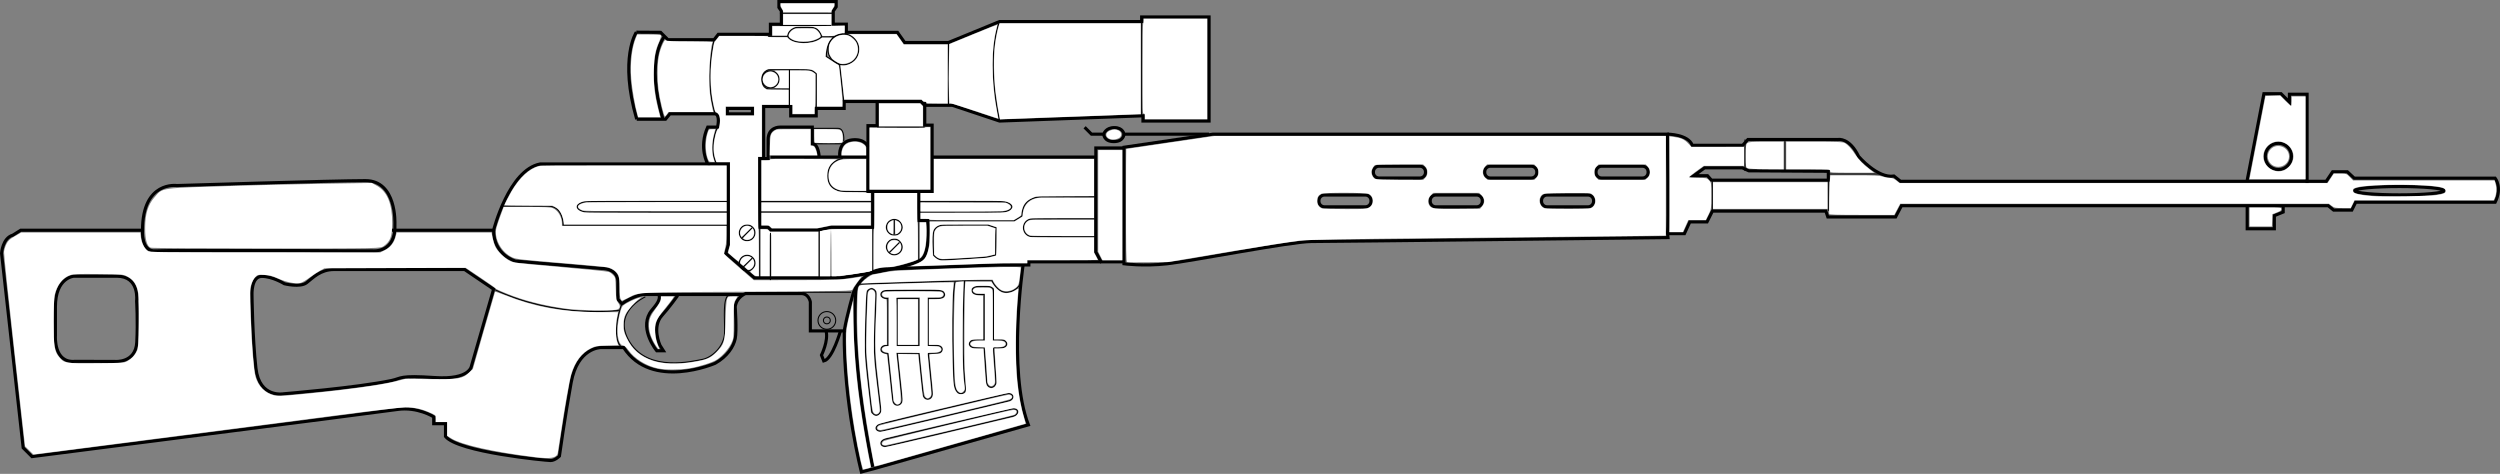 <?xml version="1.0" encoding="UTF-8" standalone="no"?>
<svg
   xmlns:dc="http://purl.org/dc/elements/1.1/"
   xmlns:cc="http://creativecommons.org/ns#"
   xmlns:rdf="http://www.w3.org/1999/02/22-rdf-syntax-ns#"
   xmlns:svg="http://www.w3.org/2000/svg"
   xmlns="http://www.w3.org/2000/svg"
   xmlns:sodipodi="http://sodipodi.sourceforge.net/DTD/sodipodi-0.dtd"
   xmlns:inkscape="http://www.inkscape.org/namespaces/inkscape"
   version="1.1"
   x="0px"
   y="0px"
   width="2406.909"
   height="456.252"
   viewBox="0 0 2406.909 456.252"
   enable-background="new 0 0 2663.467 581.884"
   xml:space="preserve"
   id="svg218"
   sodipodi:docname="weapon_svd.svg"
   inkscape:version="1.0.2-2 (e86c870879, 2021-01-15)"><rect x="0" y="0" width="2406.909" height="456.252" fill="#808080" stroke="none"/><defs
   id="defs222" /><sodipodi:namedview
   pagecolor="#ffffff"
   bordercolor="#666666"
   borderopacity="1"
   objecttolerance="10"
   gridtolerance="10"
   guidetolerance="10"
   inkscape:pageopacity="0"
   inkscape:pageshadow="2"
   inkscape:window-width="1920"
   inkscape:window-height="1017"
   id="namedview220"
   showgrid="false"
   inkscape:zoom="0.30158936"
   inkscape:cx="856.5361"
   inkscape:cy="393.89107"
   inkscape:window-x="-8"
   inkscape:window-y="-8"
   inkscape:window-maximized="1"
   inkscape:current-layer="svg218"
   inkscape:document-rotation="0"
   inkscape:pagecheckerboard="true" />
<g
   id="Layer_1"
   transform="matrix(-1,0,0,1,2525.512,-63.949)">
	<g
   id="g214">
		<g
   id="g196">
			<g
   id="g190">
				<g
   id="g46">
					<path
   style="fill:none;stroke:#000000;stroke-miterlimit:10;opacity:1"
   inkscape:connector-curvature="0"
   id="path2"
   d="M 1346.322,193.1"
   stroke-miterlimit="10" />
					<path
   style="fill:none;stroke:#000000;stroke-width:3;stroke-miterlimit:10;opacity:1"
   inkscape:connector-curvature="0"
   id="path4"
   d="m 920.194,287.652 c -1.263,-3.783 0,-94.553 0,-94.553 h 437.474 l 85.73,12.605 V 317.91 c 0,0 -18.911,2.521 -41.604,0 -22.693,-2.521 -119.771,-21.432 -138.682,-21.432 -18.911,0 -343.48,-3.783 -343.48,-3.783 z"
   stroke-miterlimit="10" />
					<path
   style="fill:none;stroke:#000000;stroke-width:3;stroke-miterlimit:10;opacity:1"
   inkscape:connector-curvature="0"
   id="path6"
   d="m 920.194,193.1 c 0,0 -19.857,0 -23.956,10.713 H 847.7 l -5.042,-5.58 h -86.991 c 0,0 -10.716,-1.982 -19.542,16.299 0,0 -18.28,21.434 -34.039,18.91 l -6.304,5.043 H 285.884 l -6.145,-9.141 h -14.183 l -6.62,6.146 H 123.25 c 0,0 -7.092,8.982 0,23.164 h 134.268 l 3.781,7.566 h 17.493 l 5.201,-4.254 h 49.641 361.201 l 5.674,10.871 h 65.243 l 1.891,-5.672 h 109.211 l 5.2,10.402 h 16.548 l 5.2,11.346 h 16.391"
   stroke-miterlimit="10" />
					<polygon
   style="fill:none;stroke:#000000;stroke-width:3;stroke-miterlimit:10;opacity:1"
   id="polygon8"
   points="881.583,233.125 894.82,233.125 884.419,225.561 848.015,225.561 841.87,228.398 765.28,228.871 765.28,237.381 877.8,237.381 "
   stroke-miterlimit="10" />
					<polyline
   style="fill:none;stroke:#000000;stroke-width:3;stroke-miterlimit:10;opacity:1"
   id="polyline10"
   points="304.323,240.781 304.323,154.645        321.343,154.645 321.343,162.209 329.38,154.174 345.928,154.174 362.002,237.381      "
   stroke-miterlimit="10" />
					<circle
   style="fill:none;stroke:#000000;stroke-width:3;stroke-miterlimit:10;opacity:1"
   id="circle12"
   r="12.607"
   cy="214.533"
   cx="331.98"
   stroke-miterlimit="10" />
					<polyline
   style="fill:none;stroke:#000000;stroke-width:3;stroke-miterlimit:10;opacity:1"
   id="polyline14"
   points="327.331,261.967 327.331,268.111        335.841,271.578 335.841,284.186 362.002,284.186 362.002,261.967      "
   stroke-miterlimit="10" />
					<path
   style="fill:none;stroke:#000000;stroke-width:3;stroke-miterlimit:10;opacity:1"
   inkscape:connector-curvature="0"
   id="path16"
   d="m 258.463,247.547 c 0,2.219 -19.261,4.018 -43.022,4.018 -23.761,0 -43.021,-1.799 -43.021,-4.018 0,-2.223 19.26,-4.02 43.021,-4.02 23.762,0 43.022,1.797 43.022,4.02 z"
   stroke-miterlimit="10" />
					<polyline
   style="fill:none;stroke:#000000;stroke-width:3;stroke-miterlimit:10;opacity:1"
   id="polyline18"
   points="1443.399,206.414 1470.504,206.414        1470.504,306.559 1465.46,316.02 1443.399,316.02      "
   stroke-miterlimit="10" />
					
						<line
   style="fill:none;stroke:#000000;stroke-width:3;stroke-miterlimit:10;opacity:1"
   id="line20"
   y2="215.16"
   x2="1628.095"
   y1="215.16"
   x1="1470.504"
   stroke-miterlimit="10" />
					<path
   style="fill:none;stroke:#000000;stroke-width:3;stroke-miterlimit:10;opacity:1"
   inkscape:connector-curvature="0"
   id="path22"
   d="m 1465.46,316.02 h 69.498 v 3.012 h 27.894 l 110.157,3.92 c 0,0 19.856,-0.941 30.73,22.221 0,0 6.619,22.693 8.982,37.354 h 32.622 v -27.896 c 0,0 1.417,-8.51 9.456,-8.035 h 52.95 c 0,0 8.51,3.094 9.928,12.656 0,0 -1.593,23.254 0,30.785 1.586,7.486 7.565,17.074 19.386,23.691 0,0 60.986,26.475 87.936,-15.129 h 22.221 c 0,0 22.219,0 28.366,33.566 6.146,33.566 11.347,70.916 11.347,70.916 0,0 4.254,4.256 8.51,4.256 4.254,0 88.88,-8.039 101.174,-23.166 V 471.88 h 11.347 v -6.621 c 0,0 15.603,-9.928 34.985,-7.09 19.385,2.836 351.746,45.387 351.746,45.387 l 8.509,-8.512 20.803,-187.219 c 0,0 -0.946,-14.656 -10.874,-17.492 l -7.564,-4.729 H 2388.32"
   stroke-miterlimit="10" />
					<path
   style="fill:none;stroke:#000000;stroke-width:3;stroke-miterlimit:10;opacity:1"
   inkscape:connector-curvature="0"
   id="path24"
   d="m 1540.474,319.031 c 0,0 15.13,101.631 -5.042,153.951 l 148.766,42.234 11.978,3.152 c 0,0 17.336,-66.191 16.547,-135.844"
   stroke-miterlimit="10" />
					<path
   style="fill:none;stroke:#000000;stroke-width:3;stroke-miterlimit:10;opacity:1"
   inkscape:connector-curvature="0"
   id="path26"
   d="m 1716.347,382.525 c 0,0 7.566,27.105 16.074,28.996 l 2.206,-5.676 c 0,0 -6.933,-13.869 -4.411,-23.32"
   stroke-miterlimit="10" />
					<path
   style="fill:none;stroke:#000000;stroke-width:3;stroke-miterlimit:10;opacity:1"
   inkscape:connector-curvature="0"
   id="path28"
   d="m 1809.531,347.467 h 97.187 c 0,0 8.826,1.334 20.174,8.896 l 3.782,-4.449 V 334.93 c 0,0 -0.766,-12.605 17.02,-12.605 l 81.421,-6.979 c 0,0 21.179,-5.627 21.171,-29.742"
   stroke-miterlimit="10" />
					<path
   style="fill:none;stroke:#000000;stroke-width:3;stroke-miterlimit:10;opacity:1"
   inkscape:connector-curvature="0"
   id="path30"
   d="m 2050.285,342.338 21.274,73.752 c 0,0 0.945,13.711 35.459,11.348 34.512,-2.363 31.403,0.689 41.604,2.836 33.508,7.057 103.538,12.764 103.538,12.764 0,0 23.637,4.73 26.948,-24.582 3.31,-29.314 3.781,-70.445 3.781,-70.445 0,0 0.945,-17.965 -9.455,-17.965 -10.401,0 -21.748,7.094 -21.748,7.094 0,0 -15.129,3.779 -21.275,-0.947 -6.145,-4.727 -13.236,-12.766 -26.475,-12.766 -13.239,0 -125.758,0 -125.758,0 z"
   stroke-miterlimit="10" />
					<path
   style="fill:none;stroke:#000000;stroke-width:3;stroke-miterlimit:10;opacity:1"
   inkscape:connector-curvature="0"
   id="path32"
   d="m 2393.994,353.844 c 0,0 -3.149,-23.955 18.911,-23.955 22.062,0 41.604,0 41.604,0 0,0 17.65,1.359 17.65,29.361 0,28.002 0,28.002 0,28.002 0,0 1.889,26.477 -18.912,24.586 l -38.449,0.096 c 0,0 -19.852,1.795 -20.957,-18.379 -1.109,-20.172 0.153,-39.711 0.153,-39.711 z"
   stroke-miterlimit="10" />
					<path
   style="fill:none;stroke:#000000;stroke-width:3;stroke-miterlimit:10;opacity:1"
   inkscape:connector-curvature="0"
   id="path34"
   d="m 2145.312,279.459 c 0,0 -1.891,-41.607 28.367,-41.607 30.258,0 181.522,4.729 181.522,4.729 0,0 33.118,-4.729 33.118,43.023 0,0 1.418,20.803 -12.293,19.857 -13.711,-0.946 -209.428,0 -209.428,0 0,0 -22.703,2.363 -21.286,-26.002 z"
   stroke-miterlimit="10" />
					
						<line
   style="fill:none;stroke:#000000;stroke-width:3;stroke-miterlimit:10;opacity:1"
   id="line36"
   y2="215.16"
   x2="1689.873"
   y1="215.16"
   x1="1783.795"
   stroke-miterlimit="10" />
					<polyline
   style="fill:none;stroke:#000000;stroke-width:3;stroke-miterlimit:10;opacity:1"
   id="polyline38"
   points="1635.189,162.209 1635.189,184.43        1628.095,184.43 1628.095,248.254 1689.873,248.254 1689.873,184.904 1681.047,184.904 1681.047,162.209      "
   stroke-miterlimit="10" />
					<path
   style="fill:none;stroke:#000000;stroke-width:3;stroke-miterlimit:10;opacity:1"
   inkscape:connector-curvature="0"
   id="path40"
   d="m 1689.873,205.232 c 0,0 2.52,-8.037 15.285,-6.619 12.765,1.418 12.293,13.709 11.818,16.547"
   stroke-miterlimit="10" />
					<path
   style="fill:none;stroke:#000000;stroke-width:3;stroke-miterlimit:10;opacity:1"
   inkscape:connector-curvature="0"
   id="path42"
   d="m 1736.833,215.16 c 0,0 0.474,-12.766 6.619,-12.766 V 186.32 h 31.204 c 0,0 11.347,-0.336 11.347,12.125 0,12.461 0,19.553 0,19.553"
   stroke-miterlimit="10" />
					<path
   style="opacity:1;fill:none;stroke:#000000;stroke-width:3;stroke-miterlimit:10"
   inkscape:connector-curvature="0"
   id="path44"
   d="m 2148.15,285.604 h -97.865 c 0,0 -14.656,-58.15 -44.914,-63.826 h -161.217 c 0,0 8.982,-15.598 0,-35.457 h -9.455 c 0,0 -2.836,-11.818 2.365,-12.764 h 43.494 l 4.254,5.199 h 27.696 m 0.371,-83.824 -23.335,0.144 -7.094,7.09 h -44.44 l -4.08,-5.199 h -50.132 V 87.276 H 1773.24 V 74.592 l 2.364,-3.469 v -5.674 h -55.158 v 5.045 l 2.837,4.098 v 12.604 h -12.607 v 7.881 h -49.168 l -6.934,9.768 h -42.234 l -49.168,-20.17 H 1426.379 V 80.26 h -64.927 v 100.23 h 63.669 v -5.043 l 138.051,5.043 45.385,-15.131 h 26.635 l 3.703,-3.703 h 15.207 22.221 36.429 v 6.699 h 26.922 v 7.172 h 24.585 v -9.064 h 26.004 v 48.697"
   stroke-miterlimit="10"
   sodipodi:nodetypes="ccccccccccccccccccccccccccccccccccccccccccccccccccc" />
				</g>
				<path
   style="fill:none;stroke:#000000;stroke-width:3;stroke-miterlimit:10;opacity:1"
   inkscape:connector-curvature="0"
   id="path48"
   d="m 1640.863,248.254 v 27.896 h -8.512 c 0,0 -2.771,26.1 4.254,35.93 7.027,9.828 80.553,19.385 80.553,19.385 h 82.083 l 27.422,-23.641 -2.364,-8.51 V 236.91 221.777 h 19.855"
   stroke-miterlimit="10" />
				<polyline
   style="fill:none;stroke:#000000;stroke-width:3;stroke-miterlimit:10;opacity:1"
   id="polyline50"
   points="1786.003,216.58 1794.041,216.58       1794.041,282.768 1786.003,282.768 1783.48,285.289 1737.982,285.289 1725.488,282.768 1708.941,282.768 1685.301,282.768       1685.301,248.254     "
   stroke-miterlimit="10" />
				
					<rect
   style="fill:none;stroke:#000000;stroke-width:3;stroke-miterlimit:10;opacity:1"
   id="rect52"
   height="5.201"
   width="24.111"
   stroke-miterlimit="10"
   y="168.355"
   x="1801.132" />
				<line
   style="fill:none;stroke:#000000;stroke-miterlimit:10;opacity:1"
   id="line54"
   y2="175.527"
   x2="1426.376"
   y1="84.674"
   x1="1426.376"
   stroke-miterlimit="10" />
				<path
   style="fill:none;stroke:#000000;stroke-miterlimit:10;opacity:1"
   inkscape:connector-curvature="0"
   id="path56"
   d="m 1563.169,84.674 c 0,0 13.865,30.258 0,95.816"
   stroke-miterlimit="10" />
				<path
   style="fill:none;stroke:#000000;stroke-miterlimit:10;opacity:1"
   inkscape:connector-curvature="0"
   id="path58"
   d="m 1612.337,104.844 c 0,0 0.789,37.191 0,60.516"
   stroke-miterlimit="10" />
				<line
   style="fill:none;stroke:#000000;stroke-miterlimit:10;opacity:1"
   id="line60"
   y2="186.32"
   x2="1681.047"
   y1="186.32"
   x1="1635.189"
   stroke-miterlimit="10" />
				<path
   style="fill:none;stroke:#000000;stroke-miterlimit:10;opacity:1"
   inkscape:connector-curvature="0"
   id="path62"
   d="m 1834.699,186.32 c 0,0 9.455,19.148 0.945,35.457"
   stroke-miterlimit="10" />
				<path
   style="fill:none;stroke:#000000;stroke-miterlimit:10;opacity:1"
   inkscape:connector-curvature="0"
   id="path64"
   d="m 1838.007,102.166 c 0,0 9.814,37.822 -0.943,71.391"
   stroke-miterlimit="10" />
				<path
   style="fill:none;stroke:#000000;stroke-width:3;stroke-miterlimit:10;opacity:1"
   inkscape:connector-curvature="0"
   id="path66"
   d="m 1885.68,98.938 c 0,0 19.146,21.037 1.497,79.818"
   stroke-miterlimit="10" />
				<path
   style="opacity:1;fill:none;stroke:#000000;stroke-width:3;stroke-miterlimit:10"
   inkscape:connector-curvature="0"
   id="path68"
   d="m 1912.879,94.932 c 0,0 16.669,24.822 -0.371,83.824"
   stroke-miterlimit="10"
   sodipodi:nodetypes="cc" />
				
				
				
				
				
				
				
				
				<path
   style="fill:none;stroke:#000000;stroke-miterlimit:10;opacity:1"
   inkscape:connector-curvature="0"
   id="path86"
   d="m 1712.749,165.359 4.409,-39.078 12.703,-7.922 c 0,0 1.3,-23.129 -19.188,-21.629"
   stroke-miterlimit="10" />
				<line
   style="fill:none;stroke:#000000;stroke-miterlimit:10;opacity:1"
   id="line88"
   y2="88.457"
   x2="1774.657"
   y1="88.457"
   x1="1725.488"
   stroke-miterlimit="10" />
				<line
   style="fill:none;stroke:#000000;stroke-miterlimit:10;opacity:1"
   id="line90"
   y2="76.637"
   x2="1774.657"
   y1="76.637"
   x1="1723.281"
   stroke-miterlimit="10" />
				<path
   style="fill:none;stroke:#000000;stroke-miterlimit:10;opacity:1"
   inkscape:connector-curvature="0"
   id="path92"
   d="m 1739.67,168.355 v -33.254 c 0,0 2.993,-4.094 9.298,-4.094 6.305,0 34.827,0 34.827,0 0,0 8.196,0 8.196,9.336 0,4.373 -1.578,9.338 -8.196,9.338 -6.617,0 -18.358,0 -18.358,0 v 15.678"
   stroke-miterlimit="10" />
				<line
   style="fill:none;stroke:#000000;stroke-miterlimit:10;opacity:1"
   id="line94"
   y2="131.008"
   x2="1765.437"
   y1="149.682"
   x1="1765.437"
   stroke-miterlimit="10" />
				<circle
   style="fill:none;stroke:#000000;stroke-miterlimit:10;opacity:1"
   id="circle96"
   r="8.246"
   cy="140.344"
   cx="1783.746"
   stroke-miterlimit="10" />
				<circle
   style="fill:none;stroke:#000000;stroke-miterlimit:10;opacity:1"
   id="circle98"
   r="14.841"
   cy="111.439"
   cx="1713.618"
   stroke-miterlimit="10" />
				<path
   style="fill:none;stroke:#000000;stroke-miterlimit:10;opacity:1"
   inkscape:connector-curvature="0"
   id="path100"
   d="m 1722.465,99.371 h 11.979 c 0,0 1.761,-9.023 10.271,-9.023 8.51,0 14.023,0 14.023,0 0,0 8.042,1.725 8.354,8.59 h 18.911"
   stroke-miterlimit="10" />
				<path
   style="fill:none;stroke:#000000;stroke-miterlimit:10;opacity:1"
   inkscape:connector-curvature="0"
   id="path102"
   d="m 1734.444,99.371 c 0,0 4.52,5.473 17.519,5.473 13.001,0 15.13,-5.906 15.13,-5.906"
   stroke-miterlimit="10" />
				<path
   style="fill:none;stroke:#000000;stroke-miterlimit:10;opacity:1"
   inkscape:connector-curvature="0"
   id="path104"
   d="m 1713.186,199.795 c 0,0 -1.172,-12.291 5.446,-12.291 5.91,0 24.82,0 24.82,0 v 14.891 h -30.267"
   stroke-miterlimit="10" />
				<path
   style="fill:none;stroke:#000000;stroke-miterlimit:10;opacity:1"
   inkscape:connector-curvature="0"
   id="path106"
   d="m 1470.504,253.455 h 51.216 c 0,0 19.857,-1.42 19.857,18.441 l 7.723,4.727 h 83.051"
   stroke-miterlimit="10" />
				<path
   style="fill:none;stroke:#000000;stroke-miterlimit:10;opacity:1"
   inkscape:connector-curvature="0"
   id="path108"
   d="m 1824.298,280.877 h 159.012 c 0,0 -0.317,-18.439 14.498,-18.439 17.018,0 45.484,0 45.484,0"
   stroke-miterlimit="10" />
				<path
   style="fill:none;stroke:#000000;stroke-miterlimit:10;opacity:1"
   inkscape:connector-curvature="0"
   id="path110"
   d="m 1904.199,349.746 c 0,0 33.096,14.813 14.813,43.809 -18.28,28.996 -60.83,17.967 -69.656,16.391 -8.825,-1.574 -21.115,-12.051 -21.433,-25.916 -0.315,-13.869 2.208,-32.781 -4.411,-36.563"
   stroke-miterlimit="10" />
				<path
   style="fill:none;stroke:#000000;stroke-miterlimit:10;opacity:1"
   inkscape:connector-curvature="0"
   id="path112"
   d="m 1926.891,356.363 c 0,0 11.609,31.094 0,42.234"
   stroke-miterlimit="10" />
				<path
   style="fill:none;stroke:#000000;stroke-miterlimit:10;opacity:1"
   inkscape:connector-curvature="0"
   id="path114"
   d="m 1928.88,362.641 c 0,0 59.468,8.852 121.404,-20.303"
   stroke-miterlimit="10" />
				<path
   style="fill:none;stroke:#000000;stroke-width:3;stroke-miterlimit:10;opacity:1"
   inkscape:connector-curvature="0"
   id="path116"
   d="m 1873.069,348.482 c 0,0 8.501,11.846 15.13,19.15 10.088,11.107 1.891,28.838 1.891,28.838 l -3.309,5.199 h 6.399 c 0,0 16.32,-19.717 6.839,-36.168 -2.807,-4.867 -11.426,-11.49 -8.825,-18.035"
   stroke-miterlimit="10" />
				<path
   style="fill:none;stroke:#000000;stroke-miterlimit:10;opacity:1"
   inkscape:connector-curvature="0"
   id="path118"
   d="m 1470.504,274.705 h 61.12 c 4.717,0 8.537,3.818 8.537,8.535 v 0 c 0,4.715 -3.82,8.539 -8.537,8.539 h -61.12"
   stroke-miterlimit="10" />
				<path
   style="fill:none;stroke:#000000;stroke-miterlimit:10;opacity:1"
   inkscape:connector-curvature="0"
   id="path120"
   d="m 1566.636,283.24 7.565,-2.521 h 43.81 c 0,0 6.932,0.314 8.51,6.305 1.576,5.988 0,22.693 0,22.693 0,0 -3.152,4.41 -8.51,4.41 -5.358,0 -42.551,-2.52 -42.551,-2.52 l -8.588,-2.205 z"
   stroke-miterlimit="10" />
				<line
   style="fill:none;stroke:#000000;stroke-miterlimit:10;opacity:1"
   id="line122"
   y2="315.152"
   x2="1640.863"
   y1="276.15"
   x1="1640.863"
   stroke-miterlimit="10" />
				<line
   style="fill:none;stroke:#000000;stroke-miterlimit:10;opacity:1"
   id="line124"
   y2="327.309"
   x2="1685.301"
   y1="276.15"
   x1="1685.301"
   stroke-miterlimit="10" />
				<line
   style="fill:none;stroke:#000000;stroke-miterlimit:10;opacity:1"
   id="line126"
   y2="331.465"
   x2="1736.833"
   y1="285.289"
   x1="1736.833"
   stroke-miterlimit="10" />
				<line
   style="fill:none;stroke:#000000;stroke-miterlimit:10;opacity:1"
   id="line128"
   y2="334.301"
   x2="1783.795"
   y1="288.127"
   x1="1783.795"
   stroke-miterlimit="10" />
				<line
   style="fill:none;stroke:#000000;stroke-miterlimit:10;opacity:1"
   id="line130"
   y2="331.465"
   x2="1794.041"
   y1="282.768"
   x1="1794.041"
   stroke-miterlimit="10" />
				<line
   style="fill:none;stroke:#000000;stroke-miterlimit:10;opacity:1"
   id="line132"
   y2="331.465"
   x2="1725.488"
   y1="285.289"
   x1="1725.488"
   stroke-miterlimit="10" />
				<circle
   style="fill:none;stroke:#000000;stroke-miterlimit:10;opacity:1"
   id="circle134"
   r="7.524"
   cy="288.127"
   cx="1806.175"
   stroke-miterlimit="10" />
				<circle
   style="fill:none;stroke:#000000;stroke-miterlimit:10;opacity:1"
   id="circle136"
   r="7.524"
   cy="317.279"
   cx="1806.175"
   stroke-miterlimit="10" />
				<circle
   style="fill:none;stroke:#000000;stroke-miterlimit:10;opacity:1"
   id="circle138"
   r="7.524"
   cy="301.729"
   cx="1664.535"
   stroke-miterlimit="10" />
				<circle
   style="fill:none;stroke:#000000;stroke-miterlimit:10;opacity:1"
   id="circle140"
   r="7.524"
   cy="282.768"
   cx="1664.535"
   stroke-miterlimit="10" />
				<path
   style="fill:none;stroke:#000000;stroke-miterlimit:10;opacity:1"
   inkscape:connector-curvature="0"
   id="path142"
   d="m 1689.873,248.254 h 23.744 c 0,0 14.918,0 14.918,-14.918 0,-15.338 -14.394,-16.756 -14.394,-16.756"
   stroke-miterlimit="10" />
				<line
   style="fill:none;stroke:#000000;stroke-miterlimit:10;opacity:1"
   id="line144"
   y2="289.809"
   x2="1664.536"
   y1="275.244"
   x1="1664.536"
   stroke-miterlimit="10" />
				<line
   style="fill:none;stroke:#000000;stroke-miterlimit:10;opacity:1"
   id="line146"
   y2="307.121"
   x2="1669.385"
   y1="297.426"
   x1="1659.69"
   stroke-miterlimit="10" />
				<line
   style="fill:none;stroke:#000000;stroke-miterlimit:10;opacity:1"
   id="line148"
   y2="292.977"
   x2="1811.023"
   y1="283.279"
   x1="1801.324"
   stroke-miterlimit="10" />
				<line
   style="fill:none;stroke:#000000;stroke-miterlimit:10;opacity:1"
   id="line150"
   y2="322.129"
   x2="1811.023"
   y1="312.434"
   x1="1801.324"
   stroke-miterlimit="10" />
				<line
   style="fill:none;stroke:#000000;stroke-miterlimit:10;opacity:1"
   id="line152"
   y2="345.33"
   x2="1752.953"
   y1="345.33"
   x1="1705.947"
   stroke-miterlimit="10" />
				<circle
   style="fill:none;stroke:#000000;stroke-miterlimit:10;opacity:1"
   id="circle154"
   r="8.532"
   cy="372.436"
   cx="1729.45"
   stroke-miterlimit="10" />
				<circle
   style="fill:none;stroke:#000000;stroke-miterlimit:10;opacity:1"
   id="circle156"
   r="3.287"
   cy="372.436"
   cx="1729.45"
   stroke-miterlimit="10" />
				<line
   style="fill:none;stroke:#000000;stroke-miterlimit:10;opacity:1"
   id="line158"
   y2="268.111"
   x2="1685.301"
   y1="268.111"
   x1="1794.041"
   stroke-miterlimit="10" />
				<path
   style="fill:none;stroke:#000000;stroke-miterlimit:10;opacity:1"
   inkscape:connector-curvature="0"
   id="path160"
   d="m 1825.244,258.025 h 133.789 c 5.896,0 10.721,2.27 10.721,5.045 0,2.771 -4.824,5.041 -10.721,5.041 h -134.736"
   stroke-miterlimit="10" />
				<line
   style="fill:none;stroke:#000000;stroke-miterlimit:10;opacity:1"
   id="line162"
   y2="258.025"
   x2="1794.041"
   y1="258.025"
   x1="1685.301"
   stroke-miterlimit="10" />
				<path
   style="fill:none;stroke:#000000;stroke-miterlimit:10;opacity:1"
   inkscape:connector-curvature="0"
   id="path164"
   d="m 1640.863,268.111 h -78.713 c -5.897,0 -10.721,-2.27 -10.721,-5.041 0,-2.775 4.823,-5.045 10.721,-5.045 h 77.766"
   stroke-miterlimit="10" />
				<path
   style="fill:none;stroke:#000000;stroke-miterlimit:10;opacity:1"
   inkscape:connector-curvature="0"
   id="path166"
   d="M 1811.023,256.766"
   stroke-miterlimit="10" />
				<path
   style="fill:none;stroke:#000000;stroke-width:3;stroke-miterlimit:10;opacity:1"
   inkscape:connector-curvature="0"
   id="path168"
   d="m 988.903,229.973 c 0,2.949 -2.41,5.361 -5.359,5.361 h -39.396 c -2.948,0 -5.359,-2.412 -5.359,-5.361 v -0.625 c 0,-2.951 2.412,-5.361 5.359,-5.361 h 39.396 c 2.949,0 5.359,2.41 5.359,5.361 z"
   stroke-miterlimit="10" />
				<path
   style="fill:none;stroke:#000000;stroke-width:3;stroke-miterlimit:10;opacity:1"
   inkscape:connector-curvature="0"
   id="path170"
   d="m 1041.382,257.707 c 0,2.949 -2.411,5.361 -5.36,5.361 h -39.396 c -2.948,0 -5.36,-2.412 -5.36,-5.361 v -0.625 c 0,-2.951 2.412,-5.359 5.36,-5.359 h 39.396 c 2.949,0 5.36,2.408 5.36,5.359 z"
   stroke-miterlimit="10" />
				<path
   style="fill:none;stroke:#000000;stroke-width:3;stroke-miterlimit:10;opacity:1"
   inkscape:connector-curvature="0"
   id="path172"
   d="m 1096.066,229.973 c 0,2.949 -2.412,5.361 -5.36,5.361 h -39.396 c -2.948,0 -5.358,-2.412 -5.358,-5.361 v -0.625 c 0,-2.951 2.41,-5.361 5.358,-5.361 h 39.396 c 2.949,0 5.36,2.41 5.36,5.361 z"
   stroke-miterlimit="10" />
				<path
   style="fill:none;stroke:#000000;stroke-width:3;stroke-miterlimit:10;opacity:1"
   inkscape:connector-curvature="0"
   id="path174"
   d="m 1148.544,257.707 c 0,2.949 -2.412,5.361 -5.361,5.361 h -39.396 c -2.947,0 -5.358,-2.412 -5.358,-5.361 v -0.625 c 0,-2.951 2.411,-5.359 5.358,-5.359 h 39.396 c 2.949,0 5.361,2.408 5.361,5.359 z"
   stroke-miterlimit="10" />
				<path
   style="fill:none;stroke:#000000;stroke-width:3;stroke-miterlimit:10;opacity:1"
   inkscape:connector-curvature="0"
   id="path176"
   d="m 1203.228,229.973 c 0,2.949 -2.411,5.361 -5.359,5.361 h -39.396 c -2.948,0 -5.358,-2.412 -5.358,-5.361 v -0.625 c 0,-2.951 2.41,-5.361 5.358,-5.361 h 39.396 c 2.948,0 5.359,2.41 5.359,5.361 z"
   stroke-miterlimit="10" />
				<path
   style="fill:none;stroke:#000000;stroke-width:3;stroke-miterlimit:10;opacity:1"
   inkscape:connector-curvature="0"
   id="path178"
   d="m 1255.707,257.707 c 0,2.949 -2.412,5.361 -5.361,5.361 h -39.395 c -2.947,0 -5.359,-2.412 -5.359,-5.361 v -0.625 c 0,-2.951 2.412,-5.359 5.359,-5.359 h 39.395 c 2.949,0 5.361,2.408 5.361,5.359 z"
   stroke-miterlimit="10" />
				<line
   style="fill:none;stroke:#000000;stroke-miterlimit:10;opacity:1"
   id="line180"
   y2="228.613"
   x2="807.042"
   y1="198.232"
   x1="807.042"
   stroke-miterlimit="10" />
				<line
   style="fill:none;stroke:#000000;stroke-miterlimit:10;opacity:1"
   id="line182"
   y2="228.613"
   x2="845.494"
   y1="198.232"
   x1="845.494"
   stroke-miterlimit="10" />
				<line
   style="fill:none;stroke:#000000;stroke-miterlimit:10;opacity:1"
   id="line184"
   y2="266.91"
   x2="877.012"
   y1="236.531"
   x1="877.012"
   stroke-miterlimit="10" />
				<line
   style="fill:none;stroke:#000000;stroke-miterlimit:10;opacity:1"
   id="line186"
   y2="266.91"
   x2="765.28"
   y1="236.531"
   x1="765.28"
   stroke-miterlimit="10" />
				<line
   style="fill:none;stroke:#000000;stroke-miterlimit:10;opacity:1"
   id="line188"
   y2="231.471"
   x2="765.28"
   y1="231.471"
   x1="713.431"
   stroke-miterlimit="10" />
			</g>
			<path
   style="fill:none;stroke:#000000;stroke-width:3;stroke-miterlimit:10;opacity:1"
   inkscape:connector-curvature="0"
   id="path192"
   d="m 1361.45,193.1 h 81.949 c 0,0 0.792,-6.307 9.302,-6.307 8.509,0 10.159,6.307 10.159,6.307 h 11.82 l 6.62,-6.621"
   stroke-miterlimit="10" />
			<path
   style="fill:none;stroke:#000000;stroke-width:3;stroke-miterlimit:10;opacity:1"
   inkscape:connector-curvature="0"
   id="path194"
   d="m 1443.399,193.1 c 0,0 0.077,7.168 9.769,7.168 9.692,0 9.692,-7.168 9.692,-7.168"
   stroke-miterlimit="10" />
		</g>
		<path
   style="fill:none;stroke:#000000;stroke-width:3;stroke-miterlimit:10;opacity:1"
   inkscape:connector-curvature="0"
   id="path198"
   d="m 1701.115,340.316 c 0,0 7.826,57.338 -15.813,173.168"
   stroke-miterlimit="10" />
		<path
   style="fill:none;stroke:#000000;stroke-miterlimit:10;opacity:1"
   inkscape:connector-curvature="0"
   id="path200"
   d="m 1681.91,476.678 c -0.451,1.896 -3.167,2.891 -6.036,2.209 L 1554.77,450.043 c -2.868,-0.682 -4.844,-2.797 -4.393,-4.693 0.451,-1.893 3.168,-2.889 6.036,-2.205 l 121.104,28.842 c 2.869,0.681 4.845,2.796 4.393,4.691 z"
   stroke-miterlimit="10" />
		<path
   style="fill:none;stroke:#000000;stroke-miterlimit:10;opacity:1"
   inkscape:connector-curvature="0"
   id="path202"
   d="m 1677.316,491.324 c -0.453,1.895 -3.169,2.891 -6.036,2.207 l -121.105,-28.842 c -2.867,-0.684 -4.844,-2.797 -4.392,-4.693 0.451,-1.895 3.168,-2.891 6.036,-2.207 l 121.104,28.844 c 2.869,0.681 4.844,2.795 4.393,4.691 z"
   stroke-miterlimit="10" />
		<path
   style="fill:none;stroke:#000000;stroke-miterlimit:10;opacity:1"
   inkscape:connector-curvature="0"
   id="path204"
   d="m 1542.587,336.334 c 0,0 3.719,8.209 13.174,8.996 9.456,0.789 14.655,-11.029 14.655,-11.029 h 26.514 l 102.379,3.285"
   stroke-miterlimit="10" />
		<path
   style="fill:none;stroke:#000000;stroke-miterlimit:10;opacity:1"
   inkscape:connector-curvature="0"
   id="path206"
   d="m 1596.93,334.301 c 0,0 3.271,67.607 -0.477,99.475 0,0 -2.566,8.916 3.748,9.152 6.383,0.234 6.913,-12.17 6.913,-12.17 0,0 3.016,-80.383 -1.242,-96.17"
   stroke-miterlimit="10" />
		<path
   style="fill:none;stroke:#000000;stroke-miterlimit:10;opacity:1"
   inkscape:connector-curvature="0"
   id="path208"
   d="m 1686.467,458.334 c 0,2.949 -2.021,5.361 -4.491,5.361 -2.472,0 -4.491,-2.412 -4.491,-5.361 0,0 5.521,-41.574 6.081,-55.553 0.559,-13.887 -1.59,-55.555 -1.59,-55.555 0,-2.949 2.021,-5.359 4.491,-5.359 2.471,0 4.49,2.41 4.49,5.359 0,0 1.839,41.68 1.279,55.555 -0.561,13.922 -5.769,55.553 -5.769,55.553 z"
   stroke-miterlimit="10" />
		<path
   style="fill:none;stroke:#000000;stroke-miterlimit:10;opacity:1"
   inkscape:connector-curvature="0"
   id="path210"
   d="m 1586.804,391.211 h -8.823 v -43.744 h 6.302 c 2.949,0 5.361,-1.719 5.361,-3.816 0,-2.097 -2.412,-3.814 -5.361,-3.814 h -9.924 c -0.186,0 -0.363,0.023 -0.545,0.037 -0.107,-0.01 -0.213,-0.037 -0.323,-0.037 -0.747,0 -1.446,0.242 -2.067,0.631 -1.457,0.686 -2.424,1.855 -2.424,3.184 0,0.197 0.039,0.389 0.082,0.576 -0.05,0.316 -0.082,0.637 -0.082,0.971 v 46.014 h -7.324 c -2.95,0 -5.361,1.717 -5.361,3.814 0,2.1 2.411,3.816 5.361,3.816 H 1569 l -2.363,32.691 c 0,2.949 2.021,5.359 4.492,5.359 2.471,0 4.492,-2.41 4.492,-5.359 l 2.36,-32.691 h 8.823 c 2.949,0 5.361,-1.717 5.361,-3.816 10e-4,-2.099 -2.412,-3.816 -5.361,-3.816 z"
   stroke-miterlimit="10" />
		<path
   style="fill:none;stroke:#000000;stroke-miterlimit:10;opacity:1"
   inkscape:connector-curvature="0"
   id="path212"
   d="m 1672.02,396.471 h -1.284 v -44.613 c 0,-0.197 -0.03,-0.385 -0.051,-0.576 h 1.335 c 2.95,0 5.36,-1.719 5.36,-3.814 0,-2.098 -2.41,-3.816 -5.36,-3.816 h -50.515 c -2.949,0 -5.363,1.719 -5.363,3.816 0,2.096 2.414,3.814 5.363,3.814 h 10.355 c -0.018,0.191 -0.05,0.379 -0.05,0.576 v 44.613 h -8.075 c -2.949,0 -5.359,1.717 -5.359,3.816 0,2.096 2.41,3.814 5.359,3.814 h 8.075 l -3.951,38.828 c 0,2.951 2.021,5.363 4.491,5.363 2.47,0 4.491,-2.412 4.491,-5.363 l 3.954,-38.828 h 20.957 l -4.742,44.609 c 0,2.947 2.021,5.361 4.493,5.361 2.47,0 4.491,-2.414 4.491,-5.361 l 4.74,-44.609 h 1.284 c 2.95,0 5.36,-1.719 5.36,-3.814 0,-2.099 -2.408,-3.816 -5.358,-3.816 z m -31.224,0 v -44.613 c 0,-0.197 -0.034,-0.385 -0.051,-0.576 h 21.057 c -0.018,0.191 -0.049,0.379 -0.049,0.576 v 44.613 z"
   stroke-miterlimit="10" />
	</g>
</g>
<g
   id="Layer_2_1_"
   transform="matrix(-1,0,0,1,2525.512,-63.949)">
</g>
<path
   style="fill:#ffffff;stroke-width:6.661"
   d="M 515.467,440.161 C 474.697,435.134 444.301,428.322 434.279,421.966 l -3.778,-2.396 v -6.65 -6.65 h -5.388 -5.388 v -3.205 c 0,-3.171 -0.061,-3.232 -5.863,-5.826 -7.968,-3.563 -14.747,-5.034 -23.261,-5.049 -4.31,-0.007 -31.019,3.095 -67.144,7.8 -32.993,4.297 -80.69,10.472 -105.994,13.722 -25.303,3.25 -77.34,9.952 -115.637,14.891 l -69.631,8.981 -4.04,-3.957 -4.04,-3.957 -10.28,-91.9 C 8.181,287.225 3.703,244.302 3.884,242.385 c 0.181,-1.917 1.216,-5.26 2.3,-7.429 1.63,-3.262 3.022,-4.558 8.052,-7.498 l 6.08,-3.554 h 57.425 57.425 l 0.471,4.564 c 0.527,5.111 3.269,10.678 6.392,12.982 1.989,1.467 6.534,1.53 113.055,1.567 l 110.982,0.038 4.406,-2.156 c 5.22,-2.554 8.911,-7.148 10.396,-12.942 l 1.039,-4.054 h 45.66 45.66 l 0.946,4.976 c 0.52,2.737 1.724,6.585 2.677,8.551 2.235,4.618 8.165,10.519 13.47,13.407 4.092,2.227 5.202,2.368 49.069,6.21 24.685,2.162 45.814,4.316 46.954,4.786 1.14,0.47 3.005,1.856 4.145,3.079 1.956,2.099 2.088,2.836 2.348,13.082 0.252,9.926 0.445,11.079 2.247,13.441 2.705,3.546 1.982,6.013 -1.993,6.799 -5.554,1.098 -35.736,0.548 -46.565,-0.848 -18.828,-2.427 -37.318,-6.743 -52.004,-12.137 -7.878,-2.894 -18.298,-7.396 -17.212,-7.436 0.44,-0.016 -5.885,-4.514 -14.057,-9.996 l -14.857,-9.966 -68.009,0.226 -68.009,0.226 -4.194,2.214 c -2.307,1.217 -6.933,4.289 -10.281,6.825 -3.462,2.623 -7.364,4.851 -9.048,5.167 -4.7,0.882 -13.188,-0.869 -20.825,-4.295 -5.635,-2.528 -8.324,-3.235 -13.43,-3.531 -6.195,-0.36 -6.457,-0.298 -8.852,2.098 -1.489,1.489 -3.039,4.409 -3.905,7.357 -1.323,4.504 -1.361,6.942 -0.473,31.001 1.08,29.276 2.875,51.41 4.67,57.611 2.686,9.278 9.164,15.74 17.874,17.829 3.26,0.782 7.004,0.706 18.807,-0.381 45.191,-4.164 83.336,-9.226 98.045,-13.011 l 9.533,-2.453 23.625,0.251 c 27.726,0.295 31.35,-0.31 37.714,-6.299 l 3.61,-3.397 10.531,-36.888 c 5.792,-20.288 10.671,-37.136 10.843,-37.439 0.171,-0.303 4.382,1.085 9.358,3.085 28.246,11.354 55.551,16.389 89.202,16.449 l 19.923,0.036 -1.048,4.997 c -1.42,6.772 -1.371,19.305 0.091,23.45 l 1.173,3.326 -10.914,0.347 c -9.973,0.317 -11.325,0.551 -15.693,2.722 -8.769,4.357 -15.122,12.791 -18.764,24.91 -1.787,5.947 -6.648,33.628 -10.404,59.248 -1.17,7.979 -2.341,15.539 -2.603,16.8 -0.94,4.533 -6.997,5.612 -21.476,3.827 z M 122.549,347.699 c 4.237,-2.287 7.392,-5.623 9.28,-9.816 1.31,-2.91 1.525,-6.38 1.756,-28.366 0.219,-20.888 0.042,-25.915 -1.065,-30.256 -1.64,-6.428 -4.666,-10.38 -10.013,-13.082 -4.041,-2.042 -4.45,-2.076 -27.518,-2.347 -19.915,-0.234 -24.022,-0.073 -27.473,1.073 -7.198,2.391 -12.875,9.756 -14.909,19.344 -0.552,2.6 -0.932,13.066 -0.932,25.643 0,23.811 0.698,28.344 5.208,33.815 5.024,6.094 5.905,6.242 35.825,5.998 25.38,-0.207 26.669,-0.294 29.842,-2.006 z"
   id="path1154" /><path
   style="fill:#ffffff;stroke-width:9.421"
   d="m 145.098,238.453 c -3.59,-1.32 -5.408,-7.824 -5.355,-19.157 0.063,-13.518 2.772,-22.246 9.153,-29.495 8.165,-9.276 2.981,-8.569 80.479,-10.982 20.31,-0.633 57.543,-1.496 82.741,-1.918 l 45.813,-0.768 4.941,2.777 c 10.061,5.655 14.87,17.574 14.7,36.434 -0.113,12.442 -1.726,16.816 -7.899,21.414 -3.312,2.467 -3.328,2.467 -112.892,2.467 -60.269,0 -110.525,-0.348 -111.68,-0.772 z"
   id="path1156" /><path
   style="fill:#ffffff;stroke-width:6.661"
   d="m 597.563,287.938 c -0.657,-1.052 -1.028,-4.953 -1.028,-10.803 0,-5.954 -0.404,-10.123 -1.155,-11.922 -1.561,-3.735 -5.94,-6.904 -10.908,-7.892 -2.256,-0.449 -22.752,-2.346 -45.548,-4.215 -36.374,-2.983 -41.945,-3.622 -45.519,-5.218 -10.892,-4.864 -18.166,-18.481 -15.398,-28.823 0.54,-2.019 2.325,-7.308 3.965,-11.753 l 2.983,-8.082 h 22.245 c 16.912,0 22.894,0.271 24.951,1.131 5.019,2.097 8.828,8.485 8.841,14.826 l 0.005,2.28 h 79.164 79.164 l -0.009,8.911 c -0.006,5.546 -0.481,10.469 -1.26,13.036 -0.688,2.269 -1.095,4.531 -0.905,5.027 0.19,0.496 6.702,6.396 14.47,13.109 l 14.123,12.207 40.742,-0.043 c 39.673,-0.042 44.796,-0.293 60.283,-2.951 l 2.688,-0.461 -4.067,5.373 c -2.237,2.955 -4.296,6.093 -4.575,6.974 -0.497,1.566 -2.696,1.613 -100.996,2.175 -110.695,0.632 -103.92,0.283 -115.131,5.929 -3.093,1.558 -5.73,2.832 -5.86,2.832 -0.13,0 -0.699,-0.741 -1.264,-1.647 z"
   id="path1158" /><path
   style="fill:#ffffff;stroke-width:6.661"
   d="m 630.687,331.597 c -4.309,-7.11 -6.177,-13.409 -5.826,-19.647 0.323,-5.739 1.408,-8.034 8.185,-17.326 1.986,-2.723 3.278,-5.418 3.278,-6.839 v -2.345 h 6.312 6.312 l -1.485,2.28 c -0.817,1.254 -4.522,6.033 -8.233,10.62 -7.888,9.748 -9.178,13.118 -8.486,22.156 0.403,5.26 1.315,8.942 3.484,14.058 1.345,3.172 -1.027,1.192 -3.542,-2.958 z"
   id="path1160" /><path
   style="fill:#ffffff;stroke-width:6.661"
   d="m 633.117,354.623 c -11.12,-2.413 -22.132,-9.231 -27.955,-17.308 -2.178,-3.021 -3.918,-4.583 -5.311,-4.766 -5.362,-0.707 -6.918,-14.434 -3.343,-29.486 1.427,-6.007 2.284,-8.026 3.972,-9.354 2.777,-2.185 11.503,-6.338 14.706,-6.999 l 2.487,-0.514 -2.072,1.438 c -4.332,3.005 -11.32,10.819 -13.235,14.8 -1.542,3.205 -2.003,5.555 -2.034,10.362 -0.035,5.485 0.317,6.967 2.989,12.588 5.249,11.042 12.954,17.724 25.271,21.919 9.34,3.181 23.94,3.634 38.738,1.202 13,-2.137 16.641,-3.663 22.299,-9.349 7.746,-7.785 8.315,-9.764 8.888,-30.919 0.294,-10.864 0.884,-19.158 1.459,-20.516 0.886,-2.093 1.337,-2.28 5.516,-2.28 h 4.552 l -1.837,3.109 c -1.736,2.938 -1.837,4.043 -1.837,20.102 0,16.699 -0.038,17.075 -2.222,21.733 -2.436,5.198 -8.354,12.008 -13.528,15.567 -4.243,2.919 -17.296,7.102 -27.146,8.699 -9.393,1.523 -23.269,1.511 -30.357,-0.027 z"
   id="path1162" /><path
   style="fill:#ffffff;stroke-width:3.331"
   d="m 560.503,202.438 c -2.295,-0.896 -3.984,-2.301 -3.984,-3.315 0,-1.814 3.523,-3.647 7.997,-4.162 1.992,-0.229 30.662,-0.392 69.198,-0.394 l 65.797,-0.003 v 4.352 4.352 l -68.491,-0.019 c -66.397,-0.019 -68.553,-0.044 -70.518,-0.811 z"
   id="path1166" /><path
   style="fill:#ffffff;stroke-width:3.331"
   d="m 542.679,213.733 c -0.507,-4.479 -2.384,-9.089 -4.838,-11.884 -0.7,-0.797 -2.332,-1.97 -3.627,-2.606 l -2.355,-1.156 -23.107,-0.117 c -12.709,-0.064 -23.107,-0.23 -23.107,-0.368 0,-0.616 4.727,-9.85 6.968,-13.612 7.913,-13.284 17.007,-21.655 26.078,-24.005 2.244,-0.581 11.999,-0.651 91.666,-0.651 h 89.155 v 16.993 16.993 h -67.275 c -46.639,0 -68.03,0.138 -69.735,0.45 -1.353,0.248 -3.374,0.946 -4.491,1.551 -5.375,2.911 -2.984,7.785 4.491,9.154 1.705,0.312 23.096,0.45 69.735,0.45 h 67.275 v 5.595 5.595 h -78.281 -78.281 z"
   id="path1168" /><path
   style="fill:#ffffff;stroke-width:3.331"
   d="m 724.485,263.669 c -2.248,-1.881 -2.494,-2.223 -1.867,-2.582 1.884,-1.08 4.19,-3.837 4.656,-5.565 1.314,-4.88 -2.071,-9.821 -7.055,-10.3 -3.757,-0.361 -7.036,1.571 -8.463,4.985 -0.357,0.855 -0.759,1.554 -0.893,1.554 -0.134,0 -2.323,-1.802 -4.864,-4.005 -2.542,-2.203 -4.752,-4.114 -4.911,-4.248 -0.159,-0.134 0.162,-1.829 0.715,-3.766 l 1.005,-3.523 0.01,-40.1 0.01,-40.1 h -6.573 -6.573 l -0.865,-2.634 c -1.449,-4.414 -1.878,-7.924 -1.6,-13.105 0.379,-7.079 2.737,-15.855 4.375,-16.284 0.595,-0.156 0.87,-0.923 1.285,-3.596 0.98,-6.302 -0.043,-10.59 -2.872,-12.033 -1.489,-0.76 -1.541,-0.869 -2.667,-5.651 -4.034,-17.13 -4.182,-37.736 -0.419,-58.31 0.367,-2.004 0.883,-3.869 1.149,-4.145 0.265,-0.276 1.391,-1.667 2.502,-3.092 l 2.02,-2.59 h 23.356 c 20.485,0 23.356,0.076 23.356,0.622 0,0.534 1.304,0.622 9.248,0.622 h 9.248 l 1.217,1.282 c 5.419,5.707 22.46,6.032 30.387,0.579 L 791.505,36.236 h 4.819 4.819 l -1.348,1.535 c -2.531,2.883 -4.317,8.014 -4.792,13.77 l -0.259,3.139 4.017,2.694 c 2.209,1.482 5.017,3.257 6.239,3.946 1.222,0.689 2.332,1.361 2.465,1.494 0.564,0.564 3.787,32.583 3.635,36.11 l -0.156,3.627 H 798.747 786.551 V 86.627 70.702 l -1.706,-1.46 c -3.206,-2.744 -3.251,-2.749 -25.45,-2.749 h -19.963 l -1.827,0.964 c -3.595,1.898 -5.441,6.473 -4.552,11.281 0.611,3.307 1.587,5.083 3.484,6.339 l 1.665,1.103 10.497,0.129 10.497,0.129 v 7.227 7.227 h -12.849 -12.849 v 25.075 25.075 h -1.865 -1.865 v 34.816 c 0,22.934 0.141,34.816 0.414,34.816 0.271,0 0.414,7.806 0.414,22.589 v 22.589 l -1.762,-0.008 c -1.512,-0.007 -2.128,-0.315 -4.351,-2.176 z m -1.355,-32.213 c 4.902,-2.501 5.892,-9.682 1.828,-13.251 -1.894,-1.663 -3.025,-2.089 -5.551,-2.089 -3.563,0 -6.019,1.561 -7.504,4.766 -1.823,3.938 0.064,9.062 3.981,10.81 1.881,0.84 5.358,0.726 7.246,-0.238 z m 2.909,-124.552 v -4.352 H 712.361 698.683 v 4.352 4.352 h 13.678 13.678 z"
   id="path1172" /><path
   style="fill:#ffffff;stroke-width:3.331"
   d="m 713.279,226.996 c -0.872,-2.334 -0.917,-2.715 -0.497,-4.274 1.154,-4.284 5.523,-6.468 9.318,-4.658 l 1.478,0.705 -4.67,4.683 c -2.568,2.576 -4.79,4.683 -4.937,4.683 -0.147,0 -0.459,-0.513 -0.693,-1.14 z"
   id="path1174" /><path
   style="fill:#ffffff;stroke-width:3.331"
   d="m 717.542,230.685 c -0.456,-0.148 -1.202,-0.494 -1.658,-0.769 -0.772,-0.466 -0.501,-0.829 3.976,-5.321 l 4.805,-4.822 0.734,1.546 c 0.956,2.014 0.692,4.996 -0.601,6.813 -1.553,2.181 -4.843,3.339 -7.257,2.554 z"
   id="path1176" /><path
   style="fill:#ffffff;stroke-width:3.331"
   d="m 732.255,243.264 v -22.589 h 3.375 c 3.209,0 3.433,0.061 4.563,1.243 l 1.188,1.243 h 23.207 23.207 v 21.345 21.345 h -22.589 -22.589 v -20.931 c 0,-20.654 -0.011,-20.931 -0.829,-20.931 -0.818,0 -0.829,0.276 -0.829,20.931 v 20.931 h -4.352 -4.352 z"
   id="path1178" /><path
   style="fill:#ffffff;stroke-width:3.331"
   d="m 713.918,254.543 c -1.514,-1.3 -1.54,-1.371 -1.097,-2.97 1.165,-4.204 6.267,-6.313 9.85,-4.071 l 0.985,0.616 -3.878,3.894 c -2.133,2.142 -3.975,3.887 -4.093,3.878 -0.118,-0.009 -0.913,-0.615 -1.766,-1.347 z"
   id="path1180" /><path
   style="fill:#ffffff;stroke-width:3.331"
   d="m 718.572,258.521 -1.684,-1.579 3.914,-3.89 3.914,-3.89 0.661,1.279 c 1.453,2.809 0.471,6.489 -2.24,8.397 -2.035,1.432 -2.751,1.383 -4.565,-0.318 z"
   id="path1182" /><path
   style="fill:#ffffff;stroke-width:3.331"
   d="m 789.452,244.308 v -21.545 l 0.933,-0.218 c 7.825,-1.833 8.395,-1.87 29.162,-1.87 h 20.056 v 19.828 19.828 l -1.082,0.493 c -2.401,1.094 -29.15,5.028 -34.186,5.028 h -3.692 v -22.381 c 0,-19.618 -0.077,-22.381 -0.622,-22.381 -0.545,0 -0.622,2.763 -0.622,22.381 v 22.381 h -4.974 -4.974 z"
   id="path1184" /><path
   style="fill:#ffffff;stroke-width:3.331"
   d="m 789.452,244.308 v -21.545 l 0.933,-0.218 c 7.825,-1.833 8.395,-1.87 29.162,-1.87 h 20.056 v 19.828 19.828 l -1.039,0.474 c -2.445,1.114 -29.088,5.048 -34.189,5.048 h -3.725 l -0.107,-22.278 c -0.07,-14.504 -0.252,-22.278 -0.522,-22.278 -0.27,0 -0.452,7.774 -0.522,22.278 l -0.107,22.278 h -4.97 -4.97 z"
   id="path1186" /><path
   style="fill:#ffffff;stroke-width:3.331"
   d="m 741.666,218.396 c -1.509,-1.423 -1.604,-1.451 -5.06,-1.451 h -3.522 v -6.01 -6.01 h 52.638 52.638 v 6.01 6.01 H 819.471 800.582 l -7.043,1.451 -7.043,1.451 h -21.646 -21.646 z"
   id="path1190" /><path
   style="fill:#ffffff;stroke-width:3.331"
   d="m 733.084,199.123 v -4.145 h 52.638 52.638 v 4.145 4.145 h -52.638 -52.638 z"
   id="path1192" /><path
   style="fill:#ffffff;stroke-width:3.331"
   d="m 733.084,173.84 v -19.48 h 4.145 c 3.671,0 4.145,-0.083 4.145,-0.725 -4e-5,-0.686 1.778,-0.718 32.64,-0.586 17.952,0.076 32.36,0.243 32.018,0.37 -1.766,0.657 -5.124,3.315 -6.424,5.086 -2.249,3.064 -3.152,6.134 -3.169,10.777 -0.023,6.424 2.261,10.794 6.99,13.367 3.919,2.133 5.876,2.383 18.647,2.383 7.541,0 11.725,0.148 11.725,0.414 0,0.228 1.026,0.414 2.28,0.414 h 2.28 v 3.73 3.73 h -52.638 -52.638 z"
   id="path1194" /><path
   style="fill:#ffffff;stroke-width:3.331"
   d="m 809.67,183.361 c -1.076,-0.181 -2.949,-0.784 -4.164,-1.34 -4.921,-2.253 -7.357,-5.92 -7.684,-11.567 -0.412,-7.115 2.548,-12.514 8.463,-15.432 3.413,-1.684 5.166,-1.884 16.635,-1.894 l 10.88,-0.01 v 15.335 15.335 l -11.087,-0.049 c -6.098,-0.027 -11.967,-0.197 -13.043,-0.378 z"
   id="path1196" /><path
   style="fill:#ffffff;stroke-width:6.661"
   d="m 680.996,151.539 c -1.891,-5.631 -1.907,-16.053 -0.035,-22.381 1.395,-4.716 1.443,-4.766 4.552,-4.766 h 3.142 l -1.459,5.595 c -1.781,6.828 -1.959,16.838 -0.393,22.042 l 1.162,3.862 h -2.754 c -2.584,0 -2.844,-0.269 -4.215,-4.352 z"
   id="path1198" /><path
   style="fill:#ffffff;stroke-width:6.661"
   d="m 637.246,103.046 c -3.323,-13.982 -4.135,-20.479 -4.12,-32.95 0.015,-12.648 1.277,-19.778 4.906,-27.707 1.576,-3.445 2.286,-4.269 3.032,-3.523 0.698,0.698 7.289,0.974 23.239,0.974 12.448,0 22.068,0.319 21.818,0.723 -1.53,2.475 -3.207,19.465 -3.243,32.85 -0.037,14.014 0.483,19.088 3.293,32.121 l 0.492,2.28 h -21.554 -21.554 l -1.358,2.072 c -0.747,1.14 -1.69,2.072 -2.095,2.072 -0.406,0 -1.69,-4.01 -2.855,-8.911 z"
   id="path1200" /><path
   style="fill:#ffffff;stroke-width:6.661"
   d="m 613.547,109.677 c -2.25,-7.93 -5.016,-23.976 -5.788,-33.576 -1.212,-15.083 0.51,-30.268 4.521,-39.869 l 1.264,-3.025 h 11.131 c 7.029,0 11.333,0.328 11.68,0.889 0.302,0.489 -0.404,3.014 -1.57,5.612 -3.765,8.39 -4.851,13.95 -5.289,27.073 -0.457,13.695 0.758,24.71 4.23,38.337 l 1.953,7.668 h -10.625 -10.625 z"
   id="path1202" /><path
   style="fill:#ffffff;stroke-width:3.331"
   d="m 763.093,105.364 v -4.352 h -1.243 -1.243 V 84.434 67.855 h 9.066 c 9.799,0 11.312,0.249 14.012,2.309 l 1.375,1.049 v 15.729 c 0,10.21 -0.145,15.729 -0.414,15.729 -0.244,0 -0.414,1.451 -0.414,3.523 v 3.523 h -10.569 -10.569 z"
   id="path1204" /><path
   style="fill:#ffffff;stroke-width:3.331"
   d="m 746.307,84.073 c 5.832,-3.622 5.832,-11.82 0,-15.443 -1.242,-0.772 -1.237,-0.772 5.906,-0.774 l 7.15,-0.002 v 8.497 8.497 l -7.15,-0.002 c -7.144,-0.002 -7.149,-0.002 -5.906,-0.774 z"
   id="path1206" /><path
   style="fill:#ffffff;stroke-width:3.331"
   d="m 739.261,83.396 c -2.106,-0.745 -4.173,-2.975 -4.752,-5.127 -1.405,-5.217 3.782,-10.514 8.926,-9.117 7.085,1.924 7.884,11.067 1.232,14.088 -1.997,0.907 -3.185,0.941 -5.405,0.156 z"
   id="path1208" /><path
   style="fill:#ffffff;stroke-width:3.331"
   d="m 766.299,39.306 c -2.728,-0.711 -5.815,-2.484 -6.644,-3.816 -1.185,-1.903 1.418,-5.906 4.856,-7.467 1.466,-0.666 2.81,-0.769 10.098,-0.777 6.228,-0.007 8.761,0.139 9.776,0.563 2.884,1.205 6.334,6.107 5.383,7.649 -0.701,1.137 -5.526,3.285 -8.937,3.978 -4.251,0.864 -10.949,0.804 -14.531,-0.13 z"
   id="path1210" /><path
   style="fill:#ffffff;stroke-width:3.331"
   d="m 808.824,61.265 c -1.62,-0.416 -6.714,-3.553 -7.718,-4.753 -0.407,-0.486 -1.245,-1.817 -1.863,-2.956 -0.996,-1.838 -1.123,-2.517 -1.125,-6.01 -0.002,-3.342 0.151,-4.249 1.012,-5.999 2.27,-4.614 6.783,-7.571 12.149,-7.961 4.304,-0.313 7.132,0.819 10.531,4.215 2.219,2.217 2.678,2.953 3.472,5.568 1.496,4.924 0.388,9.765 -3.124,13.652 -3.034,3.358 -9.174,5.313 -13.334,4.244 z"
   id="path1212" /><path
   style="fill:#ffffff;stroke-width:3.331"
   d="m 790.417,31.918 c -1.748,-3.424 -3.977,-5.251 -7.226,-5.926 -1.423,-0.295 -5.263,-0.426 -10.06,-0.342 -7.712,0.135 -7.771,0.143 -9.978,1.365 -2.613,1.447 -4.312,3.365 -4.992,5.633 l -0.49,1.635 h -7.029 -7.029 v -4.559 -4.559 l 25.179,-9.54e-4 c 13.849,-5.26e-4 29.516,-0.124 34.816,-0.273 l 9.636,-0.272 v 3.783 c 0,2.997 -0.116,3.739 -0.557,3.57 -1.033,-0.397 -5.846,0.633 -7.871,1.683 -1.852,0.961 -2.444,1.043 -7.495,1.043 h -5.485 z"
   id="path1214" /><path
   style="fill:#ffffff;stroke-width:3.331"
   d="m 753.975,18.74 v -5.181 h 23.21 23.21 v 5.181 5.181 h -23.21 -23.21 z"
   id="path1216" /><path
   style="fill:#ffffff;stroke-width:3.331"
   d="M 753.973,10.969 C 753.972,10.456 753.414,9.197 752.732,8.171 751.909,6.933 751.491,5.783 751.49,4.752 l -0.002,-1.554 h 25.904 25.904 v 1.45 c 0,0.996 -0.454,2.082 -1.451,3.469 -0.798,1.111 -1.451,2.417 -1.451,2.902 v 0.883 H 777.185 753.975 Z"
   id="path1218" /><path
   style="fill:#ffffff;stroke-width:3.331"
   d="m 837.152,152.73 -2e-5,-29.738 26.733,0.148 c 19.351,0.107 26.733,0.021 26.733,-0.311 0,-0.284 0.946,-0.459 2.487,-0.459 h 2.487 v 30.049 30.049 h -29.22 -29.22 z"
   id="path1220" /><path
   style="fill:#ffffff;stroke-width:3.331"
   d="M 846.271,110.558 V 99.574 h 19.813 19.813 l 1.325,1.367 1.325,1.367 v 9.617 9.617 h -21.138 -21.138 z"
   id="path1222" /><path
   style="fill:#ffffff;stroke-width:3.331"
   d="m 891.862,98.745 c 0,-0.663 -0.276,-0.829 -1.378,-0.829 -0.934,0 -1.692,-0.334 -2.352,-1.036 l -0.973,-1.036 h -37.23 -37.23 l -0.013,-0.933 c -0.007,-0.513 -0.81,-7.942 -1.784,-16.51 l -1.771,-15.578 1.91,0.183 c 4.53,0.435 10.296,-2.287 13.315,-6.288 2.999,-3.974 3.825,-10.047 2.023,-14.864 -1.08,-2.885 -4.327,-6.582 -7.008,-7.979 l -1.905,-0.992 22.812,-0.019 22.812,-0.019 3.507,4.967 3.507,4.967 21.138,0.006 21.138,0.006 v 28.391 28.391 l -10.258,1.07e-4 c -9.982,1.04e-4 -10.258,-0.022 -10.258,-0.829 z"
   id="path1224" /><path
   style="fill:#ffffff;stroke-width:3.331"
   d="m 938.493,106.795 c -12.004,-4.022 -22.21,-7.221 -23.041,-7.221 h -1.492 l -0.272,-7.771 c -0.346,-9.891 -0.346,-21.14 -7.2e-4,-36.885 l 0.273,-12.463 22.957,-9.414 c 12.626,-5.178 23.05,-9.32 23.164,-9.206 0.114,0.114 -0.264,2.066 -0.84,4.338 -2.516,9.927 -3.607,20.324 -3.599,34.307 0.009,16 1.473,31.004 4.588,47.042 0.465,2.394 0.846,4.399 0.847,4.456 0.004,0.335 -3.056,-0.639 -22.584,-7.182 z"
   id="path1226" /><path
   style="fill:#ffffff;stroke-width:3.331"
   d="m 962.331,112.739 c -0.971,-4.441 -3.275,-18.942 -3.902,-24.563 -1.714,-15.358 -1.907,-33.773 -0.472,-44.97 0.777,-6.064 2.342,-13.963 3.551,-17.926 l 0.854,-2.798 h 67.954 67.954 V 66.209 109.936 h -0.954 c -1.96,0 -125.846,4.522 -130.087,4.748 l -4.42,0.236 z"
   id="path1228" /><path
   style="fill:#ffffff;stroke-width:4.71"
   d="m 1102.386,112.096 c 0,-2.247 -0.174,-2.638 -1.172,-2.638 -1.162,0 -1.172,-0.391 -1.172,-43.341 0,-28.261 0.204,-43.467 0.586,-43.703 0.322,-0.199 0.586,-1.27 0.586,-2.379 v -2.017 h 30.48 30.48 v 48.357 48.357 h -29.894 -29.894 z"
   id="path1230" /><path
   style="fill:#ffffff;stroke-width:3.331"
   d="m 841.055,240.097 c 0,-12.681 0.144,-19.437 0.414,-19.437 0.27,0 0.414,-6.079 0.414,-17.408 v -17.408 h 20.516 20.516 v 14.092 c 0,9.118 0.146,14.092 0.414,14.092 0.27,0 0.414,6.214 0.414,17.812 v 17.812 l -1.144,0.592 c -2.081,1.076 -9.739,3.47 -16.611,5.193 -5.226,1.31 -7.56,1.697 -10.228,1.697 -4.253,0 -9.069,0.645 -12.282,1.645 l -2.425,0.755 z m 23.114,5.205 c 3.043,-1.272 5.043,-4.221 5.061,-7.463 0.02,-3.71 -3.547,-7.965 -6.809,-8.12 -3.897,-0.186 -5.582,0.418 -7.609,2.728 -5.667,6.455 1.409,16.177 9.358,12.855 z m -0.035,-18.865 c 2.745,-1.037 5.078,-4.544 5.095,-7.657 0.012,-2.189 -1.456,-5.006 -3.426,-6.573 -2.119,-1.686 -5.94,-2.014 -8.463,-0.726 -4.885,2.492 -6.138,8.62 -2.59,12.661 0.669,0.762 1.825,1.685 2.568,2.052 1.551,0.764 5.103,0.892 6.816,0.244 z"
   id="path1232" /><path
   style="fill:#ffffff;stroke-width:3.331"
   d="m 861.779,218.834 v -6.889 l 1.539,0.643 c 1.879,0.785 2.912,1.687 3.719,3.247 0.797,1.542 0.784,4.403 -0.028,5.973 -0.642,1.241 -2.913,3.411 -3.57,3.411 -0.192,0 -0.644,0.113 -1.004,0.252 -0.582,0.223 -0.656,-0.526 -0.656,-6.637 z"
   id="path1234" /><path
   style="fill:#ffffff;stroke-width:3.331"
   d="m 858.257,224.981 c -2.756,-1.437 -3.938,-3.294 -3.938,-6.186 0,-3.058 1.318,-4.976 4.263,-6.207 l 1.539,-0.643 v 6.844 c 0,3.764 -0.14,6.843 -0.311,6.842 -0.171,-0.001 -0.87,-0.294 -1.553,-0.65 z"
   id="path1236" /><path
   style="fill:#ffffff;stroke-width:3.331"
   d="m 854.987,240.803 c -1.469,-3.095 -0.526,-6.564 2.366,-8.707 1.557,-1.153 5.394,-1.206 7.087,-0.098 l 1.174,0.769 -4.709,4.722 c -2.59,2.597 -4.831,4.722 -4.979,4.722 -0.149,0 -0.571,-0.634 -0.939,-1.41 z"
   id="path1238" /><path
   style="fill:#ffffff;stroke-width:3.331"
   d="m 858.484,244.047 -1.429,-0.62 4.735,-4.749 4.735,-4.749 0.563,1.074 c 0.742,1.416 0.716,4.333 -0.051,5.817 -0.805,1.557 -1.839,2.462 -3.705,3.242 -1.884,0.787 -3.006,0.784 -4.847,-0.015 z"
   id="path1240" /><path
   style="fill:#ffffff;stroke-width:3.331"
   d="m 885.421,231.54 -0.017,-17.511 h 3.07 3.07 l 0.304,4.041 c 0.345,4.583 0.005,13.567 -0.682,18.035 -0.785,5.103 -2.255,9.106 -4.089,11.134 l -1.639,1.813 z"
   id="path1242" /><path
   style="fill:#ffffff;stroke-width:3.331"
   d="m 894.936,211.335 c 0,-0.513 -0.76,-0.622 -4.352,-0.622 h -4.352 v -2.901 -2.901 l 39.686,-0.006 c 41.978,-0.007 42.237,-0.018 45.958,-1.929 0.918,-0.471 1.951,-1.461 2.419,-2.315 0.779,-1.424 0.784,-1.56 0.117,-2.959 -0.847,-1.776 -3.58,-3.286 -7.139,-3.944 -1.652,-0.305 -15.162,-0.452 -41.741,-0.452 h -39.299 v -3.73 -3.73 h 6.424 6.424 v -16.372 -16.372 h 77.092 77.092 v 17.803 17.803 l -27.666,0.132 c -26.955,0.128 -27.725,0.154 -29.965,1.004 -5.14,1.95 -8.458,4.629 -10.301,8.319 -0.97,1.941 -2.091,6.281 -2.119,8.199 -0.016,1.116 -0.391,1.466 -3.661,3.419 l -3.643,2.176 h -40.486 c -35.712,0 -40.486,-0.073 -40.486,-0.622 z"
   id="path1244" /><path
   style="fill:#ffffff;stroke-width:3.331"
   d="m 886.233,199.307 v -4.36 l 41.136,0.111 41.136,0.111 2.186,1.211 c 4.883,2.706 2.279,6.003 -5.443,6.891 -1.856,0.213 -20.394,0.389 -41.195,0.391 l -37.82,0.003 z"
   id="path1246" /><path
   style="fill:#ffffff;stroke-width:3.331"
   d="m 880.223,254.902 c 9.47,-3.456 11.845,-6.184 13.938,-16.005 0.818,-3.837 0.931,-5.614 0.955,-15.024 l 0.028,-10.672 40.815,-2.6e-4 40.815,-2.6e-4 3.844,-2.326 c 2.114,-1.279 3.85,-2.445 3.857,-2.59 0.448,-9.278 4.598,-15.023 12.421,-17.197 3.017,-0.838 2.651,-0.83 31.396,-0.751 l 24.972,0.068 v 9.74 9.74 H 1023.65 c -19.504,0 -30.322,0.152 -31.686,0.444 -4.415,0.947 -7.241,4.511 -7.198,9.079 0.038,4.029 2.596,7.546 6.295,8.655 1.121,0.336 10.378,0.473 31.891,0.473 h 30.312 v 7.293 7.293 l 1.865,3.422 c 1.026,1.882 1.865,3.543 1.865,3.69 0,0.148 -15.294,0.269 -33.987,0.269 h -33.987 v 1.451 1.451 h -13.707 c -12.448,0 -25.991,0.403 -76.647,2.279 -9.232,0.342 -17.998,0.613 -19.48,0.601 l -2.694,-0.021 3.73,-1.362 z m 53.181,-5.483 c 15.335,-0.962 17.563,-1.192 21.345,-2.207 l 4.223,-1.133 0.259,-2.866 c 0.143,-1.576 0.283,-7.722 0.311,-13.657 l 0.051,-10.792 -4.062,-1.332 -4.062,-1.332 h -22.655 c -21.822,0 -22.739,0.031 -24.926,0.849 -2.352,0.88 -4.504,2.873 -5.285,4.896 -0.87,2.255 -1.186,8.958 -0.784,16.636 l 0.402,7.668 1.919,1.76 c 1.058,0.971 2.785,2.039 3.849,2.383 2.305,0.743 4.812,0.669 29.414,-0.874 z"
   id="path1248" /><path
   style="fill:#ffffff;stroke-width:3.331"
   d="m 991.923,226.805 c -6.777,-1.926 -7.797,-11.362 -1.554,-14.384 1.8,-0.872 2.082,-0.879 32.356,-0.879 h 30.54 v 7.875 7.875 l -29.946,-0.037 c -18.487,-0.023 -30.501,-0.195 -31.396,-0.45 z"
   id="path1250" /><path
   style="fill:#ffffff;stroke-width:3.331"
   d="m 905.691,249.172 c -1.918,-0.333 -3.873,-1.432 -5.355,-3.01 l -1.011,-1.076 -0.018,-10.659 c -0.018,-10.239 0.018,-10.727 0.903,-12.381 1.171,-2.19 2.591,-3.3 5.221,-4.081 1.74,-0.517 5.709,-0.621 23.67,-0.621 h 21.58 l 3.884,1.294 3.884,1.294 -0.257,1.872 c -0.141,1.03 -0.257,6.66 -0.257,12.511 v 10.639 l -4.87,1.118 c -4.235,0.972 -7.168,1.252 -22.485,2.148 -21.823,1.276 -22.807,1.314 -24.89,0.951 z"
   id="path1252" /><path
   style="fill:#ffffff;stroke-width:6.661"
   d="m 1085.115,252.309 c -0.814,-0.366 -1.036,-12.113 -1.036,-54.693 0,-29.825 0.108,-54.227 0.24,-54.227 0.132,0 19.198,-2.798 42.367,-6.217 l 42.127,-6.217 h 217.517 217.517 l -0.036,47.944 -0.036,47.944 -41.215,0.519 c -22.668,0.285 -99.22,1.101 -170.115,1.812 -101.914,1.023 -131.499,1.558 -141.314,2.555 -6.828,0.694 -37.975,5.586 -69.217,10.871 l -56.803,9.61 -19.48,0.283 c -10.714,0.156 -19.946,0.073 -20.516,-0.183 z m 232.725,-52.346 c 5.265,-2.63 5.265,-10.562 0,-13.225 -2.813,-1.423 -43.206,-1.518 -45.853,-0.108 -2.827,1.506 -3.828,3.315 -3.857,6.973 -0.028,3.591 2.076,6.424 5.362,7.219 0.912,0.221 10.61,0.444 21.552,0.496 17.405,0.083 20.258,-0.086 22.796,-1.354 z m 109.079,-1.288 c 2.86,-3.327 2.694,-7.469 -0.424,-10.587 l -2.423,-2.423 h -22.095 -22.095 l -2.423,2.423 c -2.588,2.588 -3.184,6.212 -1.529,9.304 1.944,3.633 4.774,4.024 27.57,3.81 l 21.418,-0.202 z m 106.795,0.316 c 4.156,-3.907 2.356,-11.578 -3.035,-12.931 -1.044,-0.262 -11.46,-0.365 -23.146,-0.228 -19.459,0.227 -21.392,0.38 -22.974,1.813 -4.09,3.705 -2.548,11.335 2.603,12.872 1.485,0.443 12.004,0.73 23.549,0.643 20.843,-0.158 20.868,-0.161 23.003,-2.168 z m -161.541,-27.795 c 1.497,-1.497 2.035,-2.931 2.035,-5.426 0,-2.495 -0.538,-3.929 -2.035,-5.426 l -2.035,-2.035 h -22.351 c -12.293,0 -22.955,0.232 -23.693,0.515 -1.609,0.617 -3.767,4.551 -3.767,6.865 0,2.59 1.673,5.63 3.618,6.571 1.075,0.52 10.499,0.879 23.983,0.913 l 22.212,0.056 z m 106.933,0 c 1.497,-1.497 2.035,-2.931 2.035,-5.426 0,-2.495 -0.538,-3.929 -2.035,-5.426 l -2.035,-2.035 h -22.689 -22.689 l -1.991,2.119 c -2.918,3.106 -2.77,8.163 0.316,10.817 l 2.307,1.984 h 22.373 22.373 z m 107.038,0.05 c 3.087,-2.655 3.234,-7.711 0.316,-10.817 l -1.991,-2.119 h -22.689 -22.689 l -2.035,2.035 c -1.497,1.497 -2.035,2.931 -2.035,5.426 0,2.495 0.537,3.929 2.035,5.426 l 2.035,2.035 h 22.373 22.373 z"
   id="path1254" /><path
   style="fill:#ffffff;stroke-width:6.661"
   d="m 1059.39,246.478 -2.086,-4.117 v -48.935 -48.935 h 11.605 11.605 v 53.052 53.052 h -9.519 -9.519 z"
   id="path1256" /><path
   style="fill:#ffffff;stroke-width:6.661"
   d="m 1068.466,133.797 c -4.585,-1.974 -4.543,-6.101 0.082,-8.033 3.403,-1.422 5.422,-1.47 8.217,-0.197 2.9,1.321 3.617,4.504 1.493,6.627 -1.837,1.836 -7.207,2.715 -9.792,1.603 z"
   id="path1258" /><path
   style="fill:#ffffff;stroke-width:4.71"
   d="m 828.788,444.133 c -8.374,-36.839 -14.209,-84.967 -14.209,-117.194 0,-9.271 0.405,-11.873 4.27,-27.459 l 2.471,-9.965 0.366,21.394 c 0.588,34.374 3.83,66.519 10.816,107.266 2.011,11.729 5.309,29.258 5.855,31.117 0.211,0.721 -0.489,1.101 -3.107,1.687 -1.859,0.416 -3.66,0.864 -4.002,0.995 -0.372,0.143 -1.362,-3.013 -2.459,-7.841 z"
   id="path1260" /><path
   style="fill:#ffffff;stroke-width:4.71"
   d="m 841.839,448.476 c -0.555,-1.707 -5.182,-27.196 -7.309,-40.265 -6.78,-41.655 -9.77,-77.317 -9.284,-110.744 0.323,-22.233 0.416,-22.634 5.356,-23.131 4.906,-0.493 87.152,-2.882 87.493,-2.541 0.171,0.171 0.014,2.778 -0.35,5.792 -1.019,8.44 -1.382,47.031 -0.666,70.842 0.692,23.023 1.074,25.851 3.954,29.274 1.257,1.494 1.926,1.786 4.089,1.786 1.86,0 2.937,-0.352 3.839,-1.254 1.391,-1.391 1.398,-0.012 -0.123,-21.606 -0.679,-9.635 -0.34,-77.478 0.415,-83.087 l 0.335,-2.491 12.394,10e-4 12.394,0.001 1.637,2.591 c 2.009,3.18 5.741,6.622 8.374,7.722 3.854,1.61 9.261,0.753 13.582,-2.152 1.424,-0.957 2.49,-1.37 2.487,-0.962 -0.002,0.392 -0.402,5.593 -0.888,11.557 -1.978,24.249 -2.102,58.392 -0.279,76.607 1.405,14.044 3.647,26.067 6.793,36.434 0.817,2.693 1.403,4.956 1.302,5.029 -0.101,0.073 -31.045,8.881 -68.763,19.573 -37.719,10.692 -70.374,19.954 -72.567,20.582 -2.939,0.842 -4.047,0.958 -4.215,0.442 z m 71.449,-32.094 c 32.592,-7.756 60.373,-14.38 61.736,-14.72 6.786,-1.691 7.447,-8.691 0.821,-8.691 -1.47,0 -99.77,23.034 -123.004,28.822 -1.362,0.339 -3.143,1.234 -3.957,1.988 -2.918,2.705 -1.126,6.703 3.005,6.703 1.177,0 28.807,-6.346 61.399,-14.103 z m -3.444,-14.922 c 33.197,-7.904 61.215,-14.65 62.262,-14.992 5.372,-1.753 4.675,-8.151 -0.888,-8.151 -1.071,0 -29.695,6.606 -63.609,14.68 -55.523,13.219 -61.822,14.834 -63.278,16.229 -0.889,0.852 -1.617,2.149 -1.617,2.882 0,1.971 2.197,3.723 4.668,3.723 1.156,0 29.264,-6.467 62.461,-14.37 z m -62.981,-2.583 c 2.206,-2.206 2.203,-2.436 -0.315,-23.025 -4.175,-34.134 -4.479,-41.806 -2.982,-75.425 0.45,-10.117 0.605,-18.954 0.344,-19.636 -0.588,-1.537 -2.249,-3.028 -3.95,-3.546 -1.555,-0.473 -4.576,0.963 -5.446,2.589 -0.837,1.563 -1.801,25.183 -1.903,46.608 -0.089,18.696 0.051,20.548 4.244,56.27 l 1.72,14.654 1.787,1.612 c 2.316,2.09 4.343,2.058 6.502,-0.101 z m 20.791,-9.802 c 1.898,-2.048 1.872,-2.932 -0.82,-27.917 l -2.196,-20.382 9.69,0.16 9.69,0.16 1.906,19.05 c 1.048,10.477 2.191,20.059 2.539,21.293 1.277,4.527 7.519,4.816 9.335,0.433 0.665,-1.605 0.514,-4.401 -1.085,-20.148 -1.021,-10.056 -1.851,-18.851 -1.843,-19.545 0.013,-1.181 0.349,-1.273 5.341,-1.465 4.761,-0.183 5.447,-0.352 6.448,-1.589 1.616,-1.996 1.441,-4.433 -0.424,-5.901 -1.299,-1.022 -2.371,-1.215 -6.741,-1.215 h -5.196 v -21.981 -21.981 h 5.891 c 6.692,0 9.093,-0.825 9.724,-3.34 0.24,-0.955 0.065,-2.145 -0.452,-3.067 -1.618,-2.889 -3.201,-3.03 -31.94,-2.847 -25.91,0.165 -26.551,0.197 -28.168,1.403 -1.813,1.353 -2.236,2.516 -1.698,4.663 0.377,1.504 3.017,3.188 4.997,3.188 1.19,0 1.201,0.213 1.201,21.981 v 21.981 h -1.785 c -3.136,0 -5.407,3.239 -4.298,6.128 0.438,1.142 3.221,2.664 4.871,2.664 0.758,0 1.295,0.479 1.48,1.319 0.159,0.725 1.219,10.419 2.356,21.541 2.465,24.126 2.372,23.518 3.883,25.438 1.699,2.16 5.283,2.147 7.297,-0.026 z m 90.233,-16.961 c 0.772,-0.833 1.484,-2.217 1.584,-3.077 0.099,-0.86 -0.263,-7.498 -0.806,-14.752 -0.543,-7.254 -1.004,-14.441 -1.026,-15.973 l -0.039,-2.784 h 4.132 c 2.48,0 4.795,-0.343 5.79,-0.858 2.798,-1.447 3.205,-4.239 0.948,-6.496 -1.303,-1.303 -1.911,-1.439 -6.448,-1.439 h -5.009 v -24.578 -24.578 l -1.702,-1.212 c -1.501,-1.068 -2.56,-1.212 -8.939,-1.21 -6.18,0.002 -7.515,0.172 -9.141,1.164 -1.537,0.937 -1.905,1.54 -1.905,3.119 0,3.161 2.034,4.599 7.006,4.955 l 4.131,0.296 v 21.023 21.023 h -4.955 c -2.725,0 -5.609,0.298 -6.408,0.662 -1.917,0.874 -3.028,3.5 -2.163,5.116 1.301,2.431 2.957,3.014 8.568,3.014 h 5.332 l 1.011,15.093 c 1.274,19.017 1.374,19.719 3.047,21.525 1.901,2.051 5.074,2.036 6.991,-0.032 z"
   id="path1262" /><path
   style="fill:#ffffff;stroke-width:4.71"
   d="m 841.119,397.441 c -0.841,-1.07 -1.395,-3.945 -2.4,-12.456 -2.525,-21.396 -4.169,-37.928 -4.56,-45.851 -0.481,-9.751 0.778,-54.733 1.606,-57.39 1.049,-3.367 4.24,-3.896 6.127,-1.016 0.804,1.227 0.826,3.072 0.199,16.514 -0.388,8.323 -0.732,22.386 -0.763,31.252 -0.06,17.11 0.085,18.951 4.003,50.666 1.073,8.684 1.806,16.202 1.629,16.705 -1.081,3.077 -4.034,3.874 -5.841,1.576 z"
   id="path1264" /><path
   style="fill:#ffffff;stroke-width:4.71"
   d="m 861.737,388.015 c -0.791,-0.791 -1.439,-1.942 -1.439,-2.557 0,-0.615 -1.055,-10.98 -2.344,-23.033 -1.289,-12.053 -2.344,-22.089 -2.345,-22.302 -2e-4,-0.213 -1.061,-0.567 -2.357,-0.786 -2.648,-0.447 -4.091,-1.593 -4.091,-3.249 0,-1.294 2.746,-2.904 4.953,-2.904 h 1.494 v -23.446 -23.446 h -2.254 c -3.949,0 -5.613,-3.495 -2.43,-5.105 2.109,-1.067 53.565,-1.067 55.674,0 1.833,0.928 2.17,2.513 0.845,3.977 -0.894,0.988 -1.851,1.129 -7.671,1.129 h -6.65 v 23.389 23.389 l 5.621,0.203 c 5.059,0.183 5.732,0.34 6.732,1.576 2.331,2.88 -0.994,4.772 -8.397,4.778 -3.821,0.003 -3.957,0.053 -3.957,1.459 0,0.8 0.791,9.157 1.758,18.571 2.153,20.951 2.154,21.015 0.345,22.714 -1.699,1.596 -3.072,1.433 -4.529,-0.537 -0.889,-1.202 -1.454,-5.103 -3.139,-21.671 -1.131,-11.113 -2.056,-20.279 -2.056,-20.369 0,-0.089 -5.086,-0.163 -11.301,-0.163 H 862.9 l 2.421,22.713 c 2.515,23.6 2.53,25.305 0.23,26.536 -1.604,0.858 -2.233,0.716 -3.813,-0.865 z m 23.766,-78.278 v -23.446 h -11.493 c -10.239,0 -11.454,0.101 -11.137,0.927 0.196,0.51 0.356,11.061 0.356,23.446 v 22.519 h 11.137 11.137 z"
   id="path1266" /><path
   style="fill:#ffffff;stroke-width:4.71"
   d="m 922.816,377.112 c -2.73,-2.148 -3.357,-5.775 -3.994,-23.121 -1.059,-28.805 -0.098,-80.601 1.525,-82.223 0.128,-0.128 1.85,-0.38 3.825,-0.559 l 3.592,-0.326 -0.468,10.781 c -0.257,5.93 -0.462,25.157 -0.454,42.726 0.013,29.914 0.209,35.095 1.81,47.869 0.343,2.736 0.233,3.174 -1.135,4.543 -1.83,1.83 -2.695,1.887 -4.699,0.31 z"
   id="path1268" /><path
   style="fill:#ffffff;stroke-width:4.71"
   d="m 951.806,370.357 c -0.682,-0.867 -1.24,-2.329 -1.24,-3.249 0,-2.131 -1.655,-25.619 -2.087,-29.608 l -0.326,-3.01 -5.832,-0.234 c -5.071,-0.204 -6.003,-0.405 -7.138,-1.54 -1.034,-1.034 -1.174,-1.518 -0.671,-2.324 1.145,-1.834 3.335,-2.466 8.58,-2.474 l 5.129,-0.009 v -22.567 -22.567 h -4.317 c -3.48,0 -4.617,-0.236 -5.862,-1.215 -1.853,-1.457 -1.905,-1.942 -0.372,-3.474 1.047,-1.047 1.954,-1.172 8.499,-1.172 6.545,0 7.452,0.125 8.499,1.172 1.135,1.135 1.172,1.954 1.172,25.498 V 327.908 h 4.425 c 5.34,0 7.884,1.055 7.884,3.269 0,2.043 -2.926,3.179 -8.187,3.179 -4.923,0 -4.541,-2.431 -2.942,18.757 1.143,15.141 1.145,15.57 0.085,16.998 -1.557,2.097 -3.764,2.199 -5.3,0.246 z"
   id="path1270" /><path
   style="fill:#ffffff;stroke-width:4.71"
   d="m 845.065,413.2 c -0.914,-1.101 -0.452,-2.336 1.281,-3.427 1.655,-1.042 122.575,-29.883 125.01,-29.816 1.901,0.052 3.35,1.5 2.838,2.835 -0.178,0.464 -1.025,1.206 -1.881,1.649 -2.102,1.087 -122.106,29.631 -124.574,29.631 -1.072,0 -2.275,-0.392 -2.673,-0.872 z"
   id="path1272" /><path
   style="fill:#ffffff;stroke-width:4.71"
   d="m 849.837,428.207 c -1.13,-0.716 -0.624,-2.408 1.083,-3.625 1.62,-1.155 121.459,-29.927 124.762,-29.954 1.08,-0.009 2.234,0.255 2.565,0.586 1.009,1.009 -0.006,3.424 -1.737,4.133 -2.727,1.117 -122.105,29.379 -124.056,29.37 -1.005,-0.005 -2.183,-0.234 -2.618,-0.51 z"
   id="path1274" /><path
   style="fill:#ffffff;stroke-width:4.71"
   d="m 864.402,310.03 v -21.981 h 9.671 9.671 v 21.981 21.981 h -9.671 -9.671 z"
   id="path1276" /><path
   style="fill:#ffffff;stroke-width:4.71"
   d="m 963.961,279.281 c -2.427,-1.32 -6.033,-5.253 -7.41,-8.083 l -0.927,-1.905 h -9.536 c -8.916,0 -89.837,2.42 -108.649,3.249 l -8.499,0.375 1.465,-1.602 c 2.651,-2.898 8.241,-6.665 10.442,-7.037 1.188,-0.201 5.996,-1.121 10.685,-2.045 8.347,-1.645 9.556,-1.717 57.855,-3.464 51.972,-1.88 73.417,-2.223 73.417,-1.174 0,0.336 -0.412,4.094 -0.916,8.353 -1.034,8.733 -1.503,9.738 -5.796,12.407 -3.658,2.274 -8.914,2.676 -12.131,0.927 z"
   id="path1278" /><path
   style="fill:#ffffff;stroke-width:4.71"
   d="m 810.323,147.485 c 0,-2.341 1.31,-5.841 2.807,-7.496 4,-4.423 13.652,-4.901 18.487,-0.915 2.127,1.753 2.152,1.826 2.152,6.128 v 4.353 h -11.723 -11.723 z"
   id="path1280" /><path
   style="fill:#ffffff;stroke-width:4.71"
   d="m 741.252,140.324 c 0.222,-10.326 0.773,-12.096 4.566,-14.652 1.917,-1.292 2.319,-1.321 18.285,-1.321 h 16.326 v 7.84 7.84 l 1.788,0.357 c 1.406,0.281 2.016,0.891 2.858,2.857 0.589,1.375 1.229,3.357 1.422,4.405 l 0.351,1.905 h -22.897 -22.897 z"
   id="path1282" /><path
   style="fill:#ffffff;stroke-width:4.71"
   d="m 784.679,137.445 c -0.523,-0.211 -0.733,-2.124 -0.733,-6.694 v -6.399 h 11.886 c 13.348,0 13.995,0.171 15.051,3.974 0.822,2.961 0.771,7.942 -0.091,8.804 -0.506,0.506 -4.173,0.69 -13.042,0.657 -6.786,-0.025 -12.668,-0.179 -13.071,-0.342 z"
   id="path1284" /><path
   style="fill:#ffffff;stroke-width:6.661"
   d="m 1649.243,188.262 v -12.849 h 55.125 55.125 v 12.849 12.849 h -55.125 -55.125 z"
   id="path1286" /><path
   style="fill:#ffffff;stroke-width:6.661"
   d="m 1607.381,177.393 v -46.096 l 3.73,0.477 c 7.124,0.912 10.278,2.278 13.871,6.008 l 3.509,3.644 h 25.297 25.297 v 9.118 9.118 h -19.352 -19.352 l -6.967,5.023 c -3.832,2.763 -7.091,5.374 -7.243,5.803 -0.161,0.454 3.32,0.779 8.341,0.779 8.36,0 8.685,0.07 10.845,2.325 2.217,2.314 2.227,2.382 2.227,14.905 0,12.491 -0.019,12.618 -2.665,17.984 l -2.665,5.404 h -8.415 -8.415 l -2.595,5.803 -2.595,5.803 -6.428,-0.002 -6.428,-0.002 V 177.392 Z"
   id="path1288" /><path
   style="fill:#ffffff;stroke-width:6.661"
   d="m 1682.608,161.968 c -1.794,-0.865 -1.865,-1.314 -1.865,-11.835 0,-9.541 0.193,-11.11 1.516,-12.307 1.305,-1.181 3.841,-1.372 18.237,-1.372 h 16.721 v 13.263 13.263 l -16.372,-0.056 c -9.953,-0.034 -17.103,-0.409 -18.237,-0.956 z"
   id="path1290" /><path
   style="fill:#ffffff;stroke-width:6.661"
   d="m 1761.979,164.637 c 0,-1.615 -0.553,-1.658 -21.138,-1.658 h -21.138 v -13.263 -13.263 h 26.982 c 21.653,0 27.424,0.232 29.22,1.173 3.008,1.576 6.835,5.735 10.363,11.261 3.145,4.927 7.786,9.665 14.113,14.408 l 4.001,3 h -21.201 c -20.649,0 -21.201,-0.043 -21.201,-1.658 z"
   id="path1292" /><path
   style="fill:#ffffff;stroke-width:6.661"
   d="m 1761.092,205.877 c -0.242,-4.33 0.184,-27 0.593,-31.5 l 0.508,-5.595 h 23.413 c 18.693,0 24.124,0.251 26.938,1.243 1.938,0.684 4.991,1.243 6.784,1.243 2.38,0 4.093,0.669 6.344,2.478 l 3.084,2.478 196.85,0.017 c 108.267,0.009 200.993,0.013 206.058,0.008 l 9.208,-0.008 3.027,-4.559 3.027,-4.559 h 6.04 c 5.955,0 6.086,0.047 9.278,3.316 l 3.238,3.316 h 68.112 68.112 l 1.048,3.742 c 1.112,3.971 0.717,9.519 -0.935,13.146 l -0.992,2.178 h -67.022 -67.022 l -1.812,3.73 -1.812,3.73 h -7.765 c -7.006,0 -8.031,-0.203 -10.482,-2.072 l -2.717,-2.072 H 2035.823 1829.452 l -2.858,5.381 -2.858,5.381 -31.293,0.007 c -24.454,0.005 -31.305,-0.219 -31.351,-1.029 z m 584.437,-18.061 c 7.584,-1.144 9.326,-1.993 8.986,-4.376 -0.177,-1.243 -1.195,-2.115 -3.255,-2.787 -10.921,-3.567 -69.023,-3.718 -82.142,-0.213 -3.529,0.943 -4.285,1.8 -3.572,4.049 0.612,1.927 6.196,3.251 17.836,4.23 10.647,0.895 54.447,0.259 62.146,-0.902 z"
   id="path1294" /><path
   style="fill:#ffffff;stroke-width:6.661"
   d="m 2165.801,208.899 v -9.118 h 15.335 c 14.416,0 15.335,0.093 15.335,1.547 0,1.104 -1.246,2.02 -4.352,3.198 l -4.352,1.651 -0.243,5.921 -0.244,5.921 h -10.74 -10.74 z"
   id="path1296" /><path
   style="fill:#ffffff;stroke-width:6.661"
   d="m 2166.306,169.317 c 0.319,-1.71 3.789,-19.708 7.711,-39.996 l 7.131,-36.888 7.04,-0.235 7.04,-0.235 4.948,5.002 c 2.721,2.751 5.239,5.002 5.595,5.002 0.356,0 0.648,-2.052 0.648,-4.559 v -4.559 h 6.631 6.632 v 39.789 39.789 h -26.978 -26.978 z m 32.9,-5.472 c 1.474,-0.616 3.869,-2.473 5.321,-4.127 6.386,-7.273 3.726,-18.266 -5.398,-22.302 -9.324,-4.124 -20.059,2.896 -20.063,13.119 0,10.116 10.76,17.229 20.14,13.31 z"
   id="path1298" /><path
   style="fill:#ffffff;stroke-width:9.421"
   d="m 2186.258,157.688 c -3.915,-3.915 -3.915,-10.259 0,-14.174 6.298,-6.298 17.52,-1.758 17.52,7.087 0,8.845 -11.223,13.385 -17.52,7.087 z"
   id="path1300" /></svg>
